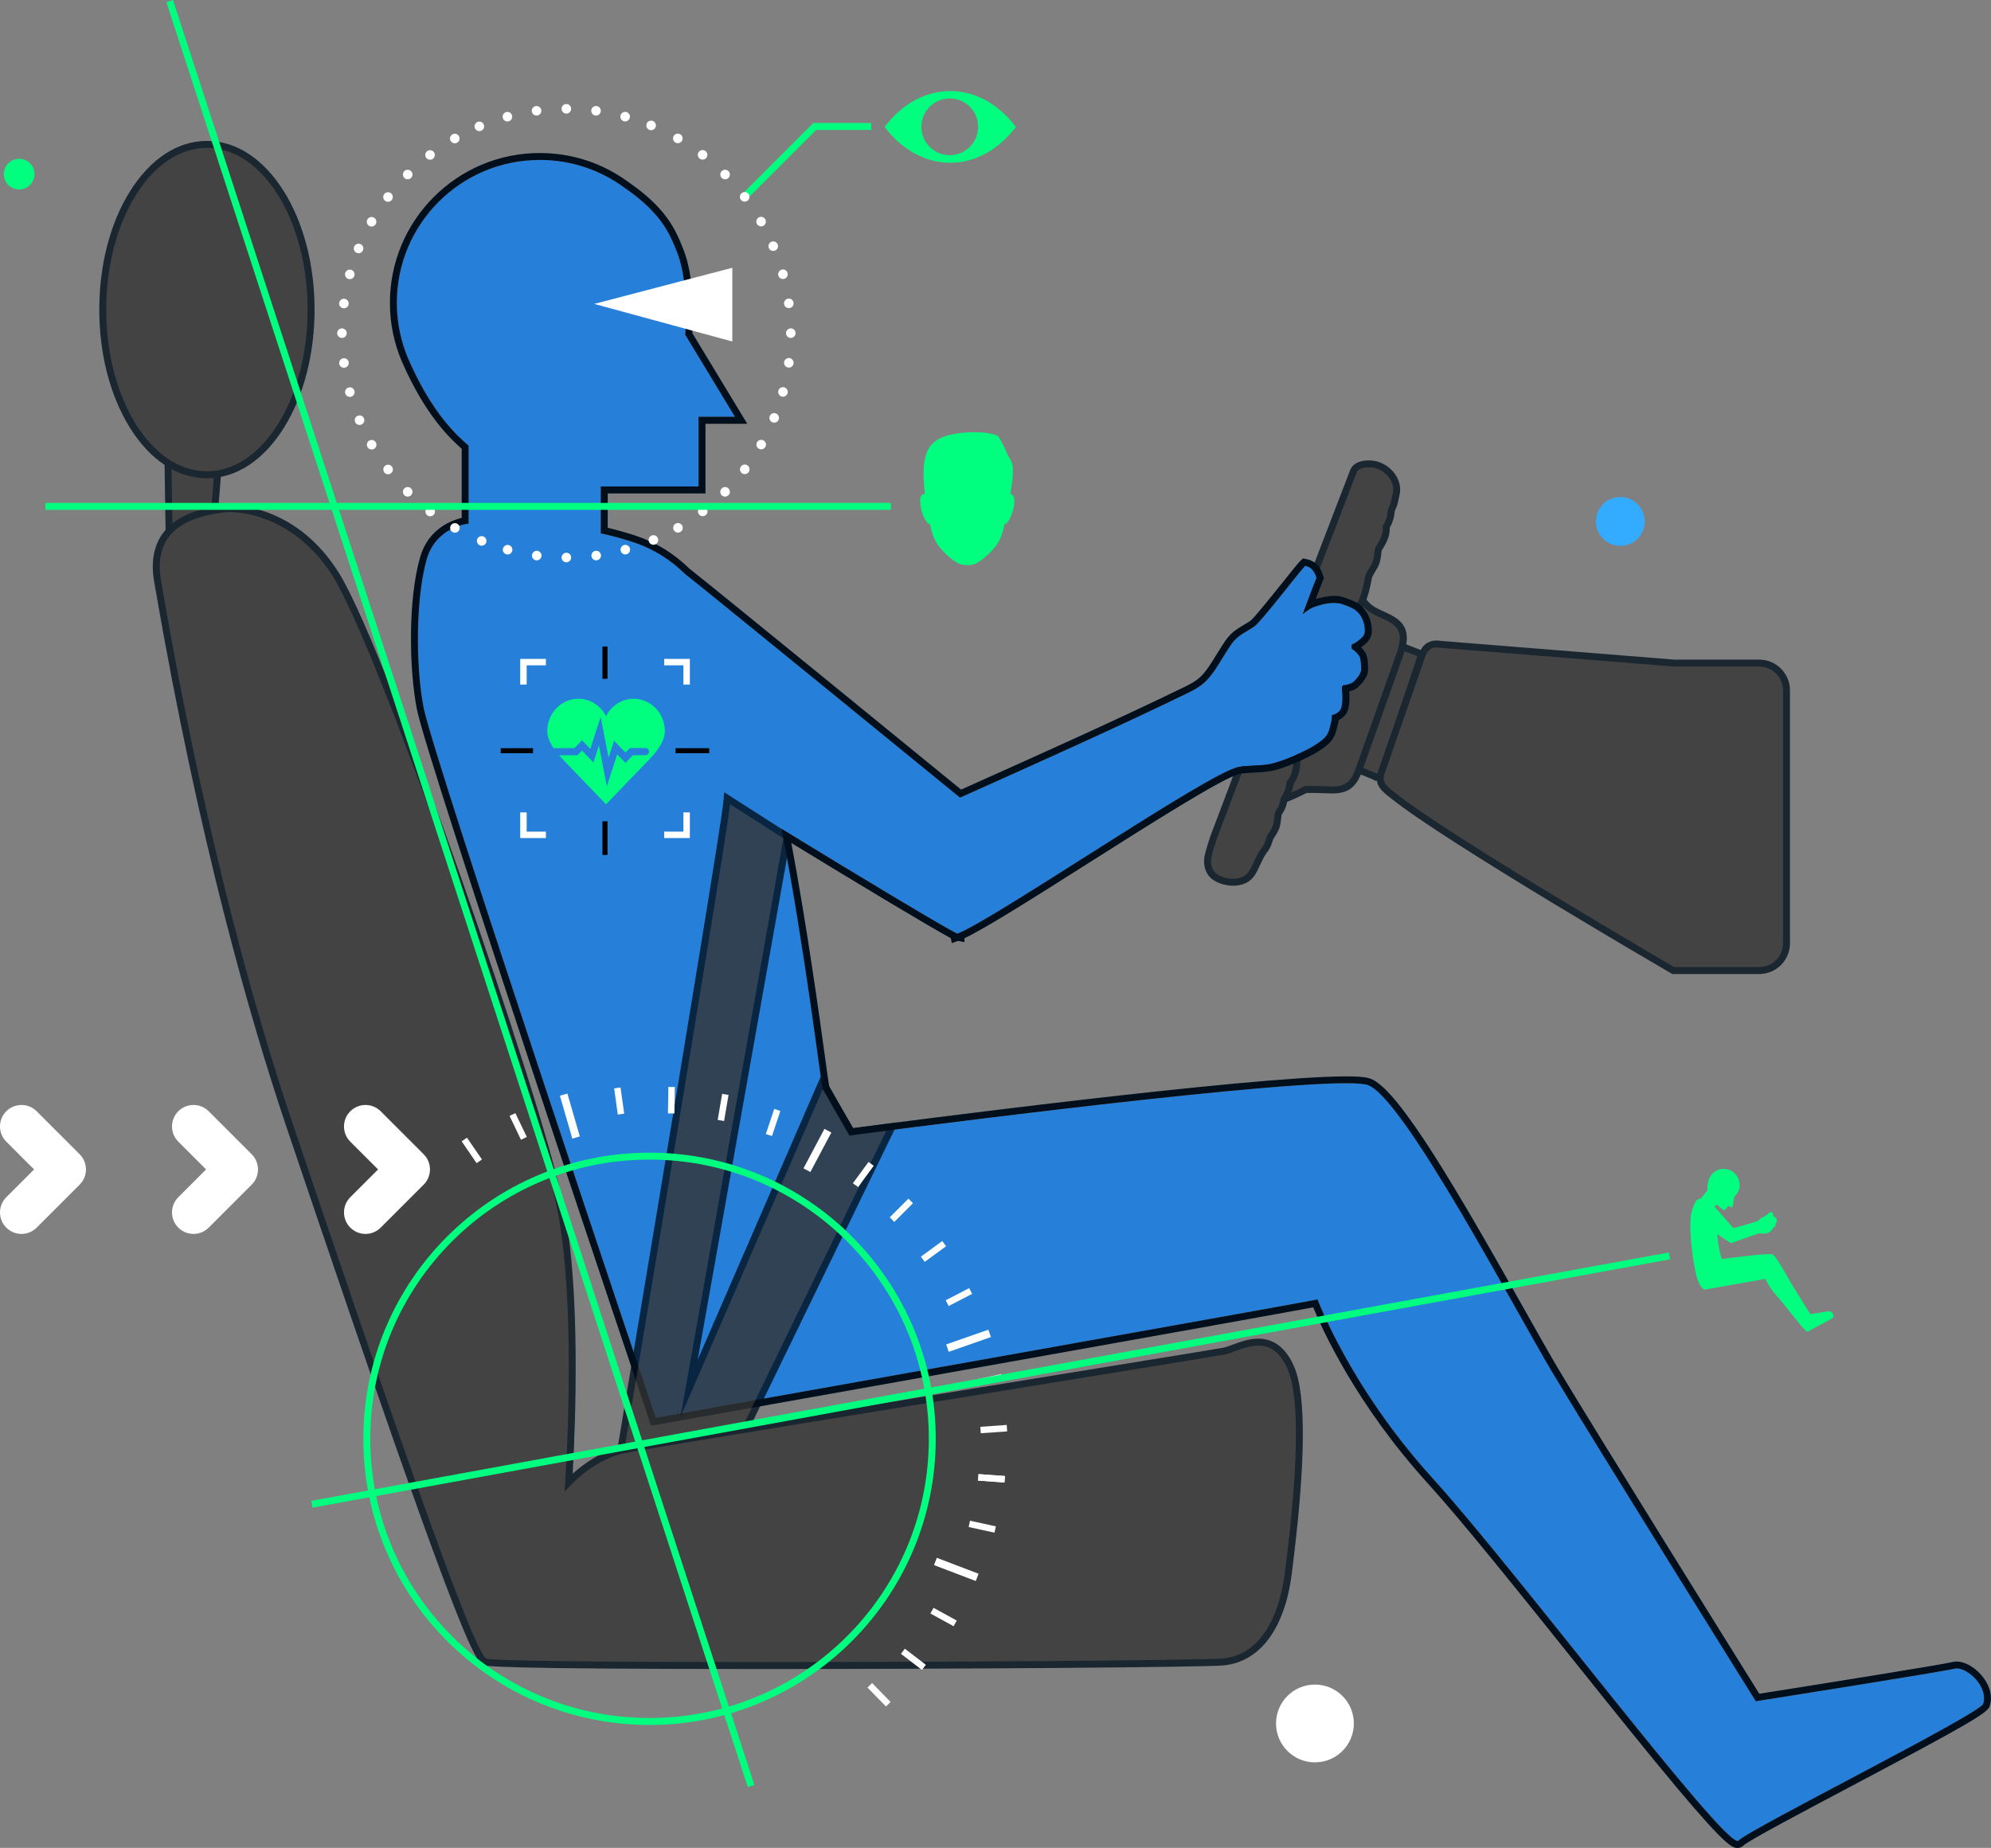 <?xml version="1.0" encoding="UTF-8"?>
<svg id="Layer_2" data-name="Layer 2" xmlns="http://www.w3.org/2000/svg" width="861.85" height="800.09" xmlns:xlink="http://www.w3.org/1999/xlink" viewBox="0 0 861.85 800.09">
  <rect x="0" y="0" width="861.85" height="800.09" fill="#808080" stroke="none"/>
  <defs>
    <style>
      .cls-1 {
        stroke: #00ff7f;
        stroke-miterlimit: 10;
        stroke-width: 3px;
      }

      .cls-1, .cls-2 {
        fill: none;
      }

      .cls-3 {
        clip-path: url(#clippath);
      }

      .cls-4 {
        fill: #00ff7f;
      }

      .cls-5 {
        fill: #000f1b;
      }

      .cls-6, .cls-7 {
        fill: #007fff;
      }

      .cls-8 {
        fill: #fff;
      }

      .cls-9, .cls-10 {
        fill: #333;
      }

      .cls-11 {
        fill: #33acff;
      }

      .cls-2 {
        clip-rule: evenodd;
      }

      .cls-12 {
        opacity: .8;
      }

      .cls-13 {
        opacity: .7;
      }

      .cls-10, .cls-7 {
        fill-rule: evenodd;
      }
    </style>
    <clipPath id="clippath">
      <path class="cls-2" d="M543.02,271.23c2.9-1.98,20.06-24.45,21.94-26.2,2.98,.61,4.17,2.61,4.95,5.12-1.76,4.28-5.98,15.71-5.98,15.71,0,0,2.49-2.05,4.38-2.84,3.12-1.31,8.83-2.69,12.15-1.63,1.9,.61,4.88,1.63,6.45,2.86,2.04,1.59,3.44,4.43,3.78,6.97,.39,2.87,.12,4.02-2.13,5.75-1.14,.88-1.93,1.58-3.26,2.06-.22-.11-.5,1.61,.05,1.99,1.24,.85,2.42,1.99,3.12,3.12,.68,1.08,.91,5.33,.63,6.6-.3,1.43-2.67,4.34-3.82,4.96-.94,.51-2.29,.84-3.59,1.05-.02-.03-.05-.05-.07-.08,.2-.14-.97,.21-.74,1.76,.3,2.02,.51,7.11-.63,8.88-1.42,2.21-4.3,2.39-3.74,2.43,.27,.9-.36,3.47-.77,5.01-.58,2.2-1.1,3.62-2.88,5.25-4.17,3.83-15.02,8.7-21.43,10.46-4.63,1.28-10.96,.78-15.51,1.69-13.22,2.64-15.75,45.67-32.05,52,0,0,23.81,15.58,36.5,9.13s33.83-39.17,34.94-39.84,136.88,79.23,136.88,79.23h74.34v-159.8l-164.47-4.9-20.7-13.8,14.24-49.63s-26.71-27.15-35.39-11.13-41.16,80.52-37.2,77.81Z"/>
    </clipPath>
  </defs>
  <g id="ART">
    <g>
      <g class="cls-13">
        <path class="cls-6" d="M176.86,155.6h0c-3.25-7.52-5.05-15.8-5.05-24.51,0-34.16,27.69-61.85,61.85-61.85,13.68,0,26.32,4.44,36.56,11.96,16.44,11.34,19.79,20.34,22.82,27.89,5.5,13.73,3.57,35.83,3.57,35.83l21.54,35.55h-15.77v30.17h-42.32v28.31c0,3.62-12.19,5.4-17.38,5.4-21.36,0-24.41-1.84-39.81-14.32v-37.09c-4.77-4.2-15.62-13.56-26.02-37.36Z"/>
        <path class="cls-6" d="M202.19,226.82s-13.47,1.54-17.41,15.2c-4.77,16.51-4.95,45.98-1.38,64.36,4.29,22.13,100.49,307.51,100.49,307.51,0,0,284.48-50.62,286.47-51.28,0,0,14,38.04,50,77.67,36,39.63,127.6,161.61,132.22,156.66s104.51-54.77,105.91-59.23c2.42-7.71-7.6-16.51-12.55-15.19s-85.87,14.09-85.87,14.09c0,0-71.67-114.83-88.18-142.57-16.51-27.74-64.07-118.24-79.6-124.18-15.52-5.94-224.59,21.8-224.59,21.8,0,0-10.57-18.17-11.56-20.15s-18.83-157.21-42.28-198.83c-8.79-15.61-19.25-31.18-39.8-37.96-34.24-11.29-71.87-7.92-71.87-7.92Z"/>
        <path class="cls-7" d="M585.31,279.02c1.32-.48,2.12-1.18,3.26-2.06,2.24-1.73,2.51-2.88,2.13-5.75-.34-2.53-1.74-5.37-3.78-6.97-1.57-1.23-4.55-2.25-6.45-2.86-3.32-1.06-9.03,.32-12.15,1.63-1.89,.79-4.38,2.84-4.38,2.84,0,0,4.22-11.43,5.98-15.71-.78-2.52-1.97-4.51-4.95-5.12-1.88,1.75-19.04,24.22-21.94,26.2-3.96,2.71-7.05,3.6-9.99,7.71-1.59,2.22-5.41,8.67-7.03,11.04-3.77,5.51-6.14,7.32-12.14,10.24-30.15,14.67-65.13,30.29-98.29,45.16-5.69-4.65-114.07-93.19-119.53-97.22-6.16-4.55-21.91-12.75-39.66,11.31-10.42,14.13-11.7,37.51-2.06,46.07,9.48,8.42,151.35,94.87,159.87,98.6l.04,.19c.07-.03,.15-.06,.23-.09,.02,0,.05,.02,.07,.02v-.05c16.3-6.33,108.18-69.41,121.4-72.06,4.56-.91,10.88-.42,15.51-1.69,6.41-1.77,17.26-6.63,21.43-10.46,1.78-1.64,2.29-3.06,2.88-5.25,.41-1.54,1.04-4.11,.77-5.01-.56-.05,2.33-.22,3.74-2.43,1.13-1.77,.93-6.86,.63-8.88-.23-1.55,.94-1.9,.74-1.76,.03,.03,.05,.05,.07,.08,1.3-.21,2.65-.53,3.59-1.05,1.15-.63,3.51-3.53,3.82-4.96,.27-1.27,.04-5.52-.63-6.6-.71-1.12-1.89-2.27-3.12-3.12-.55-.38-.28-2.1-.05-1.99Z"/>
      </g>
      <polyline class="cls-1" points="322.31 85.13 352.67 54.76 377.09 54.76"/>
      <g class="cls-12">
        <g class="cls-3">
          <g>
            <g>
              <path class="cls-10" d="M595.63,336.5l-.24-.19-7.85-3.23,18.44-53.52,9.43,3.66-.44,1.35c-.04,.13-4.23,12.88-8.45,25.47-8.67,25.92-8.86,26.48-10.26,26.48-.03,0-.62,0-.62,0Z"/>
              <path class="cls-5" d="M606.88,281.51l6.65,2.58s-16.73,50.92-17.36,50.92h0l-6.75-2.78,17.47-50.71m-1.82-3.92l-1.02,2.95-17.47,50.71-.92,2.67,2.62,1.08,6.34,2.61,.48,.39h1.08c2.2,0,2.81-1.65,3.74-4.14,.5-1.34,1.2-3.3,2.07-5.83,1.47-4.23,3.47-10.13,5.95-17.53,4.21-12.59,8.41-25.35,8.45-25.47l.89-2.7-2.65-1.03-6.65-2.58-2.91-1.13h0Z"/>
            </g>
            <g>
              <path class="cls-10" d="M555.48,346.1c-.78,0-4.19-.75-6.15-1.19l-1.65-.38,32.33-90.5,8.99,5.03,.18,.22c1.94,2.37,3.31,3.9,5.95,5.29,1.13,.6,2.27,1.12,3.36,1.62,5.98,2.75,11.63,5.36,7.56,16.81l-17.92,50.48c-2.52,7.11-6.31,8.54-11.6,8.54-1.01,0-2.07-.05-3.19-.09-1.02-.04-2.1-.09-3.24-.11h-.5c-1.01-.02-1.91-.03-2.72-.03-.61,0-1.17,0-1.69,.03-2.97,1.53-6.09,2.97-8.85,4.07l-.23,.2h-.63Z"/>
              <path class="cls-5" d="M580.83,256.21l7.2,4.03c1.89,2.31,3.42,4.1,6.42,5.67,7.48,3.92,14.48,4.55,10.21,16.61l-17.92,50.48c-2.32,6.53-5.55,7.54-10.18,7.54-1.89,0-4.02-.17-6.41-.2-1.22-.02-2.29-.03-3.24-.03-.77,0-1.46,.01-2.09,.04-3.14,1.63-6.41,3.13-9.24,4.25-.01,0-.04,.01-.08,.01-.73,0-5.82-1.16-5.82-1.16l31.17-87.24m-1.63-4.35l-1.19,3.34-31.17,87.24-1.14,3.19,3.3,.75c5.42,1.23,6.2,1.23,6.49,1.23,.5,0,.92-.11,1.27-.26,2.75-1.09,5.86-2.51,8.84-4.03,.38,0,.81-.01,1.31-.01,.81,0,1.71,.01,2.72,.03h.48c1.11,.02,2.17,.07,3.2,.11,1.14,.05,2.21,.1,3.25,.1,5.78,0,10.2-1.62,13.01-9.54l17.92-50.48c4.53-12.75-2.31-15.9-8.35-18.68-1.08-.5-2.19-1.01-3.29-1.59-2.44-1.28-3.68-2.7-5.49-4.92l-.36-.44-.5-.28-7.2-4.03-3.1-1.73h0Z"/>
            </g>
            <g>
              <path class="cls-10" d="M724.3,420.22l-.35-.2c-.97-.57-97.49-56.74-120.73-75.39-.34-.27-.68-.53-1.01-.79-2.79-2.17-5.95-4.62-4.35-9.21l17.46-50.28c.95-2.73,2.47-5.52,6.55-5.52,.57,0,1.19,.05,1.87,.16l101.11,8.11h36.68c6.5,0,11.79,5.29,11.79,11.79v109.54c0,6.5-5.29,11.79-11.79,11.79h-37.23Z"/>
              <path class="cls-5" d="M621.88,280.33c.51,0,1.07,.05,1.69,.15l101.22,8.12h36.74c5.68,0,10.29,4.61,10.29,10.29v109.54c0,5.68-4.61,10.29-10.29,10.29h-36.82s-97.12-56.47-120.54-75.26c-3.14-2.52-6.28-4.33-4.88-8.34l17.46-50.28c1.07-3.09,2.42-4.51,5.13-4.51m0-3h0c-5.11,0-6.99,3.72-7.96,6.52l-17.46,50.28c-1.95,5.6,1.98,8.66,4.85,10.89,.33,.25,.66,.51,.99,.78,23.33,18.72,116.94,73.21,120.91,75.52l.7,.41h37.63c7.33,0,13.29-5.96,13.29-13.29v-109.54c0-7.33-5.96-13.29-13.29-13.29h-36.62l-100.99-8.1c-.74-.11-1.4-.17-2.04-.17h0Z"/>
            </g>
            <g>
              <path class="cls-10" d="M533.84,381.99c-2.66,0-5.49-.77-7.56-2.06-3.65-2.27-4.02-6.67-3.16-10.03,.62-2.41,1.41-4.97,2.42-7.82,1.71-4.88,54.19-142.32,60.38-158.13,.77-1.97,3.18-3.09,6.6-3.09,.56,0,1.11,.03,1.66,.09,3.18,.36,6.28,2.21,8.31,4.94,1.75,2.36,2.45,5.08,1.97,7.67-.06,.31-.21,.95-.36,1.58-.11,.48-.23,.96-.28,1.23-.13,1.37-.69,2.65-1.47,4.4l-.08,.18c-.16,2.72-.9,5.1-2.19,7.1,.1,2.44-.29,4.53-2.28,7.93-.44,.76-.74,1.21-.95,1.52-.1,.16-.18,.25-.22,.35-.02,.07-.05,.41-.09,.76-.03,.29-.06,.65-.12,1.11-.4,3.53-.89,4.45-2.05,6.37-.29,.48-.63,1.04-1.03,1.77l-.12,.23c-.47,.85-.67,1.21-.85,2.08l-.2,.97c-.71,3.51-1.28,6.28-2.77,9.69l-.21,.47-.15,.08c-.3,1.11-.88,2.2-1.62,3.62l-.08,.16c-.35,2.7-1.24,5.03-2.65,6.94-.06,2.44-.6,4.5-2.8,7.76-.49,.73-.82,1.16-1.05,1.46-.12,.15-.2,.24-.25,.34-.03,.07-.08,.4-.14,.76-.05,.29-.11,.64-.19,1.1-.63,3.5-1.18,4.38-2.47,6.22-.32,.46-.7,1-1.15,1.7l-.14,.22c-.53,.82-.75,1.16-.98,2.02l-.26,.95c-.95,3.46-1.69,6.19-3.42,9.49-.05,.1-4.69,8.85-6.39,12.48-.38,.8-.43,1.2-.56,2.17l-.04,.26c-.11,.82-.18,1.48-.23,2.04-.21,2.24-.37,3.27-2.16,6.34-.23,.4-.42,.71-.57,.96-.18,.31-.36,.6-.39,.68-.02,.1-.02,.22-.03,.41-.02,.37-.05,.92-.15,1.79-.44,3.91-1.37,5.82-2.91,7.72-.16,2.37-.99,4.72-2.49,7l-.04,.18c-.43,1.91-.74,3.3-1.5,4.49l-.39,.57q-.71,1.2-.78,2.02c-.02,.26-.05,.58-.1,.99l-.06,.53c-.23,2.03-.36,3.14-1.66,5.43-.54,.96-.88,1.41-1.13,1.75-.31,.42-.43,.58-.97,2.32-.66,2.1-1.23,2.89-1.96,3.88-.32,.44-.66,.89-1.07,1.56-.73,1.18-1.34,2.51-1.99,3.91-.69,1.51-1.41,3.07-2.33,4.52-1.59,2.53-4.47,3.92-8.09,3.92h0Z"/>
              <path class="cls-5" d="M592.52,202.35c.51,0,1.01,.03,1.49,.08,5.03,.57,9.94,5.61,8.98,10.85-.11,.57-.54,2.31-.65,2.88-.1,1.25-.71,2.53-1.55,4.43-.11,2.51-.75,4.95-2.23,7.03,.17,2.49-.15,4.34-2.05,7.59-1.61,2.75-1.23,1.28-1.58,4.34-.49,4.33-1.09,4.28-2.91,7.59-.58,1.05-.88,1.54-1.13,2.72-.82,4-1.32,6.8-2.88,10.37l-.31,.17c-.18,1.24-.87,2.48-1.84,4.31-.28,2.5-1.08,4.89-2.69,6.87,0,2.5-.44,4.32-2.55,7.44-1.79,2.64-1.31,1.19-1.86,4.22-.78,4.28-1.37,4.2-3.41,7.38-.64,1.01-.98,1.48-1.31,2.64-1.09,3.94-1.77,6.7-3.56,10.15,0,0-4.68,8.84-6.41,12.53-.51,1.09-.56,1.67-.73,2.86-.52,3.74,0,4.06-2.2,7.82-1.55,2.66-.98,1.25-1.33,4.42-.42,3.74-1.27,5.41-2.89,7.31-.06,2.56-1.01,4.89-2.42,6.97-.46,2.02-.74,3.42-1.4,4.48l-.36,.52c-1.15,1.93-.89,1.59-1.14,3.68-.28,2.36-.29,3.2-1.53,5.39-1.38,2.43-1.26,1.27-2.23,4.36-.86,2.75-1.49,2.86-2.88,5.1-1.6,2.59-2.63,5.74-4.31,8.41-1.46,2.32-4.11,3.22-6.82,3.22-2.48,0-5.02-.75-6.77-1.84-2.88-1.79-3.27-5.4-2.5-8.38,.67-2.6,1.49-5.17,2.38-7.7,1.5-4.28,53.89-141.55,60.36-158.08,.61-1.56,2.95-2.14,5.21-2.14m0-3c-4.08,0-6.99,1.48-8,4.05-6.19,15.81-58.68,153.29-60.39,158.18-1.02,2.9-1.82,5.5-2.45,7.95-1.28,4.94,.19,9.42,3.82,11.68,2.3,1.43,5.42,2.29,8.35,2.29,4.16,0,7.49-1.64,9.36-4.62,.97-1.53,1.71-3.14,2.42-4.69,.63-1.36,1.22-2.64,1.9-3.74,.38-.62,.7-1.05,1-1.46,.75-1.02,1.46-1.98,2.19-4.32,.47-1.5,.54-1.6,.75-1.88,.25-.34,.64-.86,1.22-1.9,1.38-2.44,1.58-3.73,1.84-6l.06-.52c.05-.43,.08-.76,.11-1.03,.02-.17,.03-.35,.05-.44,.08-.18,.36-.66,.54-.95l.3-.44,.03-.04,.03-.05c.88-1.4,1.24-2.94,1.68-4.89,1.45-2.28,2.3-4.63,2.54-7.02,1.75-2.28,2.54-4.53,2.94-8.12,.1-.91,.13-1.49,.15-1.87v-.06c.06-.09,.12-.2,.2-.33,.15-.25,.34-.57,.58-.97,1.94-3.33,2.14-4.6,2.36-6.95,.05-.56,.11-1.19,.22-1.97l.04-.26c.13-.92,.16-1.14,.43-1.74,1.68-3.59,6.3-12.31,6.35-12.4,1.81-3.47,2.57-6.26,3.54-9.81l.26-.95c.18-.63,.29-.82,.8-1.6l.14-.22c.43-.67,.79-1.19,1.11-1.65,1.35-1.93,2.03-3.02,2.72-6.82,.08-.46,.15-.83,.19-1.12,.03-.15,.05-.28,.06-.38l.04-.05c.23-.3,.58-.76,1.1-1.52,2.03-2.99,2.89-5.22,3.04-8.09,1.37-1.97,2.25-4.31,2.63-6.98,.62-1.17,1.15-2.18,1.51-3.21l.07-.04,.42-.95c1.56-3.56,2.14-6.4,2.87-10l.2-.97c.13-.65,.24-.84,.69-1.65l.13-.23c.38-.7,.71-1.24,1-1.72,1.22-2.02,1.83-3.15,2.26-6.98,.05-.47,.09-.84,.12-1.13,.02-.16,.03-.28,.04-.39l.03-.05c.21-.32,.53-.8,.99-1.59,1.83-3.12,2.53-5.4,2.49-8.27,1.23-2.06,1.96-4.45,2.15-7.14,.78-1.75,1.4-3.15,1.56-4.71,.06-.27,.16-.69,.26-1.11,.19-.8,.31-1.31,.37-1.66,.55-3-.24-6.14-2.24-8.84-2.27-3.06-5.77-5.13-9.35-5.54-.6-.07-1.22-.1-1.83-.1h0Z"/>
            </g>
          </g>
        </g>
      </g>
      <g>
        <path class="cls-4" d="M438.93,215.54c-.29-1.2-1.2-1.92-2.09-1.64,0-.16,.02-.31,.02-.46,.63-13.25-5.88-21.82-18.17-21.82s-18.8,8.57-18.17,21.82c0,.16,.02,.31,.02,.46-.9-.28-1.8,.44-2.09,1.64-.61,2.49,.84,8.71,3.19,10.98,.27,.26,.63,.31,.84,.31,1.25,4.99,1.86,7.31,4.85,10.8,2.19,2.55,5,4.95,7.42,6.26,1.39,.75,2.52,.76,3.94,.76s2.55-.01,3.94-.76c2.43-1.31,5.24-3.71,7.42-6.26,2.99-3.49,3.6-5.81,4.85-10.8,.21,0,.57-.05,.84-.31,2.35-2.28,3.79-8.49,3.19-10.98Z"/>
        <path class="cls-4" d="M400.54,215.28c.39,3.15,.91,4.14,1.81,3.74-.09-1.57,.17-3.76,.22-5.03,.12-3.31,.38-7.2,1.69-9.11,1.08-1.58,3.47-2.81,6.26-2.61,1.74,.12,4.49,.38,8.74,.38,7.94,0,10.69-1.42,13.69,1.94,1.24,1.38,1.91,5.57,2.03,9.02,.07,1.98,.26,4.2,.24,5.57,.69,.22,1.3-.47,1.61-2.49,.49-2.76,2.12-10.79,1.47-15.13-.33-2.2-2.2-4.51-2.45-5.18-1.12-3.07-3.38-7.31-4.07-7.68-3.74-1.95-14.17-2.17-21.45-.19-10.34,2.81-11.77,10.64-9.78,26.77Z"/>
      </g>
      <path class="cls-4" d="M274.31,302.54c-4.9,0-9.42,2.77-11.79,7.23l-.17,.33-.17-.33c-2.38-4.46-6.9-7.23-11.8-7.23-7.43,0-13.48,6.28-13.48,14.01,0,2.23,.92,4.72,2.73,7.41l9.09-.08,3.22-3.35,3.59,3.73,4.48-13.94,3.42,17.76,2.36-7.37,4.96,5.15,1.91-1.98h6.76c.85,0,1.54,.69,1.54,1.54s-.69,1.54-1.54,1.55h-5.45l-3.22,3.35-3.59-3.73-4.48,13.94-3.42-17.76-2.36,7.37-4.96-5.15-1.91,1.98h-.29l-7.74,.07c.7,.8,1.32,1.44,1.67,1.81l18.67,19.38,18.67-19.38c1.68-1.74,6.78-7.04,6.78-12.29,0-7.72-6.05-14.01-13.48-14.01Z"/>
      <path class="cls-4" d="M382.91,54.95c15.69,20.7,41.14,20.7,56.83,0-15.69-20.7-41.14-20.7-56.83,0Zm28.21,12.24c-6.79,0-12.29-5.5-12.29-12.29s5.5-12.29,12.29-12.29,12.29,5.5,12.29,12.29-5.5,12.29-12.29,12.29Z"/>
      <g>
        <g>
          <polygon class="cls-8" points="227.98 296.4 225.19 296.4 225.19 285.29 236.3 285.29 236.3 288.07 227.98 288.07 227.98 296.4"/>
          <polygon class="cls-8" points="298.62 296.4 295.83 296.4 295.83 288.07 287.51 288.07 287.51 285.29 298.62 285.29 298.62 296.4"/>
        </g>
        <g>
          <polygon class="cls-8" points="236.3 362.86 225.19 362.86 225.19 351.75 227.98 351.75 227.98 360.07 236.3 360.07 236.3 362.86"/>
          <polygon class="cls-8" points="298.62 362.86 287.51 362.86 287.51 360.07 295.83 360.07 295.83 351.75 298.62 351.75 298.62 362.86"/>
        </g>
      </g>
      <g>
        <rect x="292.45" y="323.95" width="14.55" height="2.18"/>
        <rect x="216.75" y="323.95" width="13.98" height="2.18"/>
        <rect x="260.79" y="355.61" width="2.18" height="14.55"/>
        <rect x="260.79" y="279.91" width="2.18" height="13.98"/>
      </g>
      <circle class="cls-4" cx="8.29" cy="75.39" r="6.64"/>
      <circle class="cls-8" cx="569.2" cy="746.22" r="16.84"/>
      <circle class="cls-11" cx="701.4" cy="225.78" r="10.57"/>
      <path class="cls-5" d="M233.66,69.24c13.68,0,26.32,4.44,36.56,11.96,16.44,11.34,19.79,20.34,22.82,27.89,5.5,13.73,3.57,35.83,3.57,35.83l21.54,35.55h-15.77v30.17h-42.32v20.26c4.66,1.04,9.36,2.29,13.99,3.82,9.29,3.07,16.52,7.94,22.47,13.79,9.4,7.28,113.48,92.3,119.05,96.85,33.15-14.87,68.14-30.49,98.29-45.16,5.99-2.92,8.36-4.73,12.14-10.24,1.62-2.36,5.44-8.82,7.03-11.04,2.94-4.11,6.04-5.01,9.99-7.71,2.9-1.98,20.06-24.45,21.94-26.2,2.98,.61,4.17,2.61,4.95,5.12-1.76,4.28-5.98,15.71-5.98,15.71,0,0,2.49-2.05,4.38-2.84,2.35-.98,6.15-2.01,9.3-2.01,1.04,0,2.02,.11,2.85,.38,1.9,.61,4.88,1.63,6.45,2.86,2.04,1.59,3.44,4.43,3.78,6.97,.39,2.87,.12,4.02-2.13,5.75-1.14,.88-1.93,1.58-3.26,2.06,0,0-.01,0-.02,0-.22,0-.46,1.62,.07,1.99,1.24,.85,2.42,1.99,3.12,3.12,.68,1.08,.91,5.33,.63,6.6-.3,1.43-2.67,4.34-3.82,4.96-.94,.51-2.29,.84-3.59,1.05-.02-.03-.05-.05-.07-.08,.03-.02,.03-.03,.01-.03-.1,0-.96,.44-.75,1.79,.3,2.02,.51,7.11-.63,8.88-1.42,2.21-4.3,2.39-3.74,2.43,.27,.9-.36,3.47-.77,5.01-.58,2.2-1.1,3.62-2.88,5.25-4.17,3.83-15.02,8.7-21.43,10.46-4.63,1.28-10.96,.78-15.51,1.69-13.22,2.64-105.09,65.73-121.39,72.06v.05s-.05-.02-.07-.02c-.07,.03-.16,.06-.23,.09l-.04-.19c-4.12-1.8-39.42-22.95-75.85-45.26,10.43,54.25,17.18,111.43,17.78,112.63,.99,1.98,11.56,20.15,11.56,20.15,0,0,170.57-22.64,215.01-22.63,4.76,0,8.08,.26,9.58,.84,15.52,5.95,63.08,96.44,79.6,124.18,16.51,27.74,88.18,142.57,88.18,142.57,0,0,80.92-12.77,85.87-14.09,.34-.09,.69-.13,1.07-.13,5.18,0,13.74,8.14,11.48,15.33-1.4,4.46-101.28,54.27-105.91,59.23-.09,.1-.22,.15-.38,.15-7.87,0-96.56-117.96-131.84-156.81-36-39.63-50-77.67-50-77.67-1.98,.66-286.47,51.28-286.47,51.28,0,0-96.2-285.38-100.49-307.51-3.57-18.38-3.39-47.85,1.38-64.36,3.95-13.66,17.41-15.2,17.41-15.2,0,0,.25-.02,.69-.05v-33.8c-4.77-4.2-15.62-13.56-26.02-37.36h0c-3.25-7.52-5.05-15.8-5.05-24.51,0-34.16,27.69-61.85,61.85-61.85m0-3c-35.76,0-64.85,29.09-64.85,64.85,0,8.92,1.78,17.56,5.3,25.7,9.97,22.82,20.58,32.92,25.77,37.52v29.9c-4.32,1.04-14.45,4.73-17.98,16.97-5.25,18.17-4.83,48.28-1.44,65.77,4.28,22.07,96.66,296.24,100.59,307.9l.83,2.45,2.54-.45c80-14.23,259.32-46.17,284.06-50.82,3.68,9.01,18.37,41.84,49.66,76.28,14.82,16.32,39.29,46.89,62.96,76.45,16.66,20.81,32.4,40.47,44.96,55.45,21.71,25.89,24.06,25.89,26.14,25.89,1,0,1.91-.39,2.57-1.1,2.27-2.15,25.41-14.39,45.82-25.2,53.76-28.46,59.85-32.29,60.76-35.18,1.2-3.83,.27-8.11-2.62-12.06-3.15-4.29-7.86-7.17-11.72-7.17-.64,0-1.26,.08-1.84,.23-3.83,1.02-59.85,9.96-83.6,13.72-8.94-14.32-71.88-115.26-87.1-140.83-3.53-5.93-8.51-14.79-14.28-25.04-29.34-52.17-54.62-95.73-66.82-100.41-1.26-.48-3.6-1.03-10.65-1.03-42.07,0-193.31,19.75-213.42,22.4-3.97-6.83-9.23-15.95-10.32-17.98-.24-1.27-.93-6.27-1.72-11.99-2.57-18.64-7.76-56.29-14.68-93.48,30.26,18.49,61.16,37.05,69.02,41.2l.47,2.16,2.66-.98,2.76,.56,.04-1.72c9.12-4.27,30.65-17.93,53.36-32.33,26.29-16.68,59.01-37.44,65.66-38.77,1.82-.36,4.05-.48,6.41-.61,3.16-.17,6.43-.34,9.31-1.14,6.15-1.7,17.76-6.64,22.66-11.15,2.41-2.21,3.12-4.34,3.75-6.69,.4-1.53,.67-2.73,.81-3.71,1.43-.69,2.54-1.66,3.33-2.89,1.58-2.46,1.41-7.24,1.21-9.58,1.09-.27,1.99-.6,2.73-1.01,1.85-1.01,4.82-4.64,5.32-6.97,.33-1.54,.28-6.74-1.03-8.82-.48-.76-1.11-1.53-1.85-2.25,.29-.21,.56-.43,.83-.64l.39-.31c3.36-2.59,3.74-5,3.26-8.52-.47-3.51-2.35-6.93-4.91-8.93-1.89-1.48-4.94-2.57-7.39-3.35-1.08-.34-2.34-.52-3.76-.52-2.73,0-5.69,.63-8.06,1.37,1.15-3.04,2.38-6.25,3.13-8.09l.41-1-.32-1.03c-.81-2.61-2.43-6.19-7.21-7.18l-1.52-.31-1.13,1.06c-.79,.74-2.65,3.03-7.35,8.92-4.41,5.52-12.62,15.79-14.25,17.01-1.02,.7-2.02,1.29-2.98,1.86-2.59,1.53-5.26,3.11-7.74,6.57-.91,1.28-2.45,3.76-3.94,6.16-1.19,1.92-2.42,3.9-3.12,4.93-3.5,5.11-5.48,6.56-10.97,9.23-28.41,13.83-61.05,28.46-92.61,42.61l-3.9,1.75c-13.4-10.95-107.72-87.98-117.54-95.62-6.86-6.72-14.55-11.42-23.5-14.38-3.76-1.24-7.76-2.36-11.93-3.36v-14.87h42.32v-30.17h18.09l-2.76-4.55-21.04-34.73c.31-4.58,1.24-23.51-3.85-36.22l-.19-.46c-3.05-7.64-6.85-17.14-23.68-28.75-11.17-8.19-24.42-12.52-38.3-12.52h0Z"/>
      <g class="cls-12">
        <g>
          <polygon class="cls-9" points="72.56 189.77 95.54 188.23 91.37 240.48 73.51 251.52 72.56 189.77"/>
          <path class="cls-5" d="M93.9,189.85l-3.96,49.76-14.97,9.25-.88-57.69,19.82-1.32m3.27-3.22l-3.47,.23-19.82,1.32-2.84,.19,.04,2.85,.88,57.69,.08,5.28,4.5-2.78,14.97-9.25,1.29-.8,.12-1.52,3.96-49.76,.28-3.46h0Z"/>
        </g>
        <g>
          <path class="cls-9" d="M256.83,698.97l.29-1.75c.56-3.33,55.93-333.53,57.4-349.17l.23-2.45,26.02,16.65-42.47,238.82,57.7-132.87,12.48,21.89,17.71-2.31-102.55,211.19h-26.81Z"/>
          <path class="cls-5" d="M316.02,348.19l23.1,14.78-44.53,250.41,61.59-141.84,11.5,20.16,15.95-2.08-100.93,207.84h-24.1s55.92-333.4,57.42-349.28m-2.53-5.18l-.46,4.9c-1.47,15.59-56.83,345.73-57.39,349.07l-.59,3.5h29.52l.82-1.69,100.93-207.84,2.43-5-5.52,.72-13.95,1.82-10.5-18.41-2.97-5.21-2.39,5.5-51.41,118.4,40.05-225.25,.35-1.97-1.69-1.08-23.1-14.78-4.14-2.65h0Z"/>
        </g>
        <g>
          <ellipse class="cls-9" cx="89.57" cy="134.04" rx="45.1" ry="71.52"/>
          <path class="cls-5" d="M89.57,64.02c24.08,0,43.6,31.35,43.6,70.02s-19.52,70.02-43.6,70.02-43.6-31.35-43.6-70.02,19.52-70.02,43.6-70.02m0-3c-12.72,0-24.57,7.79-33.37,21.92-8.53,13.69-13.22,31.84-13.22,51.1s4.7,37.4,13.22,51.1c8.8,14.14,20.65,21.92,33.37,21.92s24.57-7.79,33.37-21.92c8.53-13.69,13.22-31.84,13.22-51.1s-4.7-37.4-13.22-51.1c-8.8-14.14-20.65-21.92-33.37-21.92h0Z"/>
        </g>
        <g>
          <path class="cls-9" d="M330.17,721.15c-77.27,0-117.74-.55-120.29-1.65-1.65-.71-4.71-2.02-31.92-78.82-15.5-43.73-34.43-99.51-52.58-153.27-15.41-45.65-37.78-123.23-56.79-233.53l-.39-2.28c-1.41-8.13-.22-14.82,3.54-19.88,6.02-8.13,17.19-10.38,25.06-11.37,.8-.1,1.71-.15,2.72-.15,4.66,0,28.8,1.38,45.86,28.58,20.08,32.02,88.54,229.23,97.4,274.85,7.55,38.89,4.42,101.3,3.39,118.1,4.32-4.35,13.04-11.8,23.9-14.04,9.29-1.91,101.94-16.97,176.39-29.06,43.43-7.06,80.94-13.15,83.44-13.65,1.14-.23,2.62-.77,4.18-1.35,3.03-1.12,6.8-2.52,10.59-2.52,6.31,0,10.96,3.72,14.21,11.36,5.19,12.21,4.78,42.1-1.21,88.85-2.97,23.19-13.43,37.15-28.68,38.3-10.1,.76-110.43,1.53-198.8,1.53Z"/>
          <path class="cls-5" d="M99.52,221.7c9.1,0,29.89,4.45,44.59,27.88,20.51,32.71,88.39,228.98,97.2,274.34,8.81,45.36,3.08,121.98,3.08,121.98,0,0,11.01-13.65,25.98-16.73,14.97-3.08,253.21-41.39,259.82-42.72,3.55-.71,9.02-3.84,14.48-3.84,4.69,0,9.37,2.31,12.83,10.45,7.49,17.61,.88,70.9-1.32,88.07-2.2,17.17-9.69,35.67-27.3,36.99-10.17,.76-112.67,1.53-198.68,1.53-62.96,0-117.1-.41-119.7-1.53-6.17-2.64-48.88-128.15-83.67-231.19-34.79-103.05-53.16-212.69-57.13-235.58-3.96-22.9,14.19-27.86,27.3-29.5,.69-.09,1.54-.14,2.53-.14m0-3c-1.07,0-2.04,.05-2.9,.16-8.15,1.02-19.71,3.37-26.08,11.96-4.01,5.41-5.29,12.49-3.81,21.03l.39,2.28c19.03,110.39,41.42,188.05,56.85,233.75,18.15,53.77,37.09,109.56,52.58,153.29,27.43,77.42,30.5,78.74,32.75,79.7,1.23,.53,4.13,1.77,120.88,1.77,88.39,0,188.78-.77,198.91-1.53,16.03-1.2,26.98-15.64,30.05-39.6,6.03-47.02,6.4-77.17,1.11-89.63-3.46-8.14-8.71-12.27-15.59-12.28-4.07,0-7.97,1.45-11.11,2.61-1.5,.56-2.92,1.08-3.95,1.29-2.47,.49-39.99,6.59-83.43,13.65-74.44,12.1-167.09,27.15-176.4,29.07-9.23,1.9-16.95,7.42-21.88,11.82,1.17-20.99,3.46-78.15-3.63-114.7-4.8-24.71-25.72-89.29-44.33-142.33-18.5-52.74-42.21-115.38-53.28-133.02-17.48-27.88-42.33-29.29-47.13-29.29h0Z"/>
        </g>
      </g>
      <polygon class="cls-8" points="257.21 131.59 317 147.86 317 115.94 257.21 131.59"/>
      <g>
        <g>
          <circle class="cls-8" cx="245.17" cy="241.4" r="2.07"/>
          <circle class="cls-8" cx="245.17" cy="47.11" r="2.07"/>
        </g>
        <g>
          <circle class="cls-8" cx="342.32" cy="144.25" r="2.07"/>
          <circle class="cls-8" cx="148.02" cy="144.25" r="2.07"/>
        </g>
        <g>
          <circle class="cls-8" cx="313.87" cy="212.95" r="2.07"/>
          <circle class="cls-8" cx="176.48" cy="75.56" r="2.07"/>
        </g>
        <g>
          <circle class="cls-8" cx="313.87" cy="75.56" r="2.07"/>
          <circle class="cls-8" cx="176.48" cy="212.95" r="2.07"/>
        </g>
        <g>
          <circle class="cls-8" cx="282.85" cy="233.8" r="2.07"/>
          <circle class="cls-8" cx="207.5" cy="54.71" r="2.07"/>
        </g>
        <g>
          <circle class="cls-8" cx="334.72" cy="106.58" r="2.07"/>
          <circle class="cls-8" cx="155.63" cy="181.93" r="2.07"/>
        </g>
        <g>
          <circle class="cls-8" cx="335.13" cy="180.93" r="2.07"/>
          <circle class="cls-8" cx="155.21" cy="107.58" r="2.07"/>
        </g>
        <g>
          <circle class="cls-8" cx="281.85" cy="54.3" r="2.07"/>
          <circle class="cls-8" cx="208.5" cy="234.21" r="2.07"/>
        </g>
        <g>
          <circle class="cls-8" cx="232.34" cy="240.55" r="2.07"/>
          <circle class="cls-8" cx="258.01" cy="47.96" r="2.07"/>
        </g>
        <g>
          <circle class="cls-8" cx="341.47" cy="157.09" r="2.07"/>
          <circle class="cls-8" cx="148.87" cy="131.42" r="2.07"/>
        </g>
        <g>
          <circle class="cls-8" cx="304.19" cy="221.42" r="2.07"/>
          <circle class="cls-8" cx="186.15" cy="67.09" r="2.07"/>
        </g>
        <g>
          <circle class="cls-8" cx="322.34" cy="85.24" r="2.07"/>
          <circle class="cls-8" cx="168" cy="203.27" r="2.07"/>
        </g>
        <g>
          <circle class="cls-8" cx="270.69" cy="237.99" r="2.07"/>
          <circle class="cls-8" cx="219.65" cy="50.52" r="2.07"/>
        </g>
        <g>
          <circle class="cls-8" cx="338.91" cy="118.74" r="2.07"/>
          <circle class="cls-8" cx="151.43" cy="169.77" r="2.07"/>
        </g>
        <g>
          <circle class="cls-8" cx="329.5" cy="192.49" r="2.07"/>
          <circle class="cls-8" cx="160.85" cy="96.02" r="2.07"/>
        </g>
        <g>
          <circle class="cls-8" cx="293.41" cy="59.93" r="2.07"/>
          <circle class="cls-8" cx="196.93" cy="228.58" r="2.07"/>
        </g>
        <g>
          <circle class="cls-8" cx="219.73" cy="238.01" r="2.07"/>
          <circle class="cls-8" cx="270.61" cy="50.5" r="2.07"/>
        </g>
        <g>
          <circle class="cls-8" cx="338.93" cy="169.7" r="2.07"/>
          <circle class="cls-8" cx="151.41" cy="118.81" r="2.07"/>
        </g>
        <g>
          <circle class="cls-8" cx="293.48" cy="228.54" r="2.07"/>
          <circle class="cls-8" cx="196.87" cy="59.97" r="2.07"/>
        </g>
        <g>
          <circle class="cls-8" cx="329.46" cy="95.95" r="2.07"/>
          <circle class="cls-8" cx="160.88" cy="192.56" r="2.07"/>
        </g>
        <g>
          <circle class="cls-8" cx="258.08" cy="240.54" r="2.07"/>
          <circle class="cls-8" cx="232.26" cy="47.97" r="2.07"/>
        </g>
        <g>
          <circle class="cls-8" cx="341.46" cy="131.34" r="2.07"/>
          <circle class="cls-8" cx="148.89" cy="157.17" r="2.07"/>
        </g>
        <g>
          <circle class="cls-8" cx="322.39" cy="203.21" r="2.07"/>
          <circle class="cls-8" cx="167.96" cy="85.3" r="2.07"/>
        </g>
        <g>
          <circle class="cls-8" cx="304.13" cy="67.04" r="2.07"/>
          <circle class="cls-8" cx="186.22" cy="221.47" r="2.07"/>
        </g>
      </g>
      <circle class="cls-1" cx="281.17" cy="622.97" r="122.39"/>
      <line class="cls-1" x1="19.66" y1="219.25" x2="385.65" y2="219.25"/>
      <g>
        <polygon class="cls-8" points="410.65 565.48 420.81 560.21 419.54 557.72 409.36 562.99 410.65 565.48"/>
        <polygon class="cls-8" points="400.29 546.36 409.52 539.6 407.88 537.34 398.63 544.1 400.29 546.36"/>
        <polygon class="cls-8" points="387.13 529.07 395.21 520.97 393.24 518.98 385.14 527.09 387.13 529.07"/>
        <polygon class="cls-8" points="371.46 513.99 378.21 504.75 375.96 503.09 369.19 512.34 371.46 513.99"/>
        <polygon class="cls-8" points="334.18 491.88 337.8 481.03 335.16 480.13 331.51 491 334.18 491.88"/>
        <polygon class="cls-8" points="313.44 485.37 315.36 474.09 312.6 473.61 310.67 484.9 313.44 485.37"/>
        <polygon class="cls-8" points="291.94 482.12 292.11 470.67 289.32 470.62 289.14 482.08 291.94 482.12"/>
        <polygon class="cls-8" points="270.2 482.2 268.61 470.86 265.85 471.24 267.43 482.59 270.2 482.2"/>
        <polygon class="cls-8" points="228.04 492.27 223.09 481.95 220.57 483.15 225.52 493.49 228.04 492.27"/>
        <polygon class="cls-8" points="208.62 502.03 202.15 492.59 199.83 494.16 206.31 503.62 208.62 502.03"/>
        <rect class="cls-8" x="409.6" y="578.79" width="19.35" height="3.38" transform="translate(-168.46 171.44) rotate(-19.32)"/>
        <rect class="cls-8" x="412.27" y="669.88" width="3.38" height="19.35" transform="translate(-368.49 824.23) rotate(-69.13)"/>
        <rect class="cls-8" x="344.17" y="496.48" width="19.35" height="3.38" transform="translate(-252.09 577.09) rotate(-62.04)"/>
        <rect class="cls-8" x="244.99" y="473.56" width="3.38" height="19.35" transform="translate(-124.68 87.69) rotate(-16.15)"/>
        <polygon class="cls-8" points="422.78 600.13 433.96 597.69 433.38 594.95 422.18 597.4 422.78 600.13"/>
        <polygon class="cls-8" points="424.55 620.57 435.97 619.76 435.78 616.96 424.35 617.78 424.55 620.57"/>
        <polygon class="cls-8" points="423.38 641.06 434.8 641.88 435.01 639.09 423.58 638.26 423.38 641.06"/>
        <polygon class="cls-8" points="423.38 641.06 434.8 641.88 435.01 639.09 423.58 638.26 423.38 641.06"/>
        <polygon class="cls-8" points="419.29 661.16 430.48 663.61 431.09 660.88 419.89 658.43 419.29 661.16"/>
        <polygon class="cls-8" points="402.76 698.61 412.79 704.12 414.15 701.67 404.1 696.15 402.76 698.61"/>
        <polygon class="cls-8" points="389.99 716.07 399.07 723.03 400.78 720.82 391.69 713.85 389.99 716.07"/>
        <polygon class="cls-8" points="375.51 730.68 383.51 738.87 385.52 736.92 377.51 728.72 375.51 730.68"/>
      </g>
      <line class="cls-1" x1="73.45" y1=".46" x2="325.12" y2="773.31"/>
      <line class="cls-1" x1="135.03" y1="651.31" x2="722.66" y2="543.77"/>
      <g>
        <path class="cls-8" d="M9.3,534.26c-2.38,0-4.76-.91-6.58-2.73-3.63-3.63-3.63-9.52,0-13.16l12.03-12.03-12.03-12.03c-3.63-3.63-3.63-9.52,0-13.16,3.63-3.63,9.52-3.63,13.16,0l18.61,18.61c3.63,3.63,3.63,9.52,0,13.16l-18.61,18.61c-1.82,1.82-4.2,2.73-6.58,2.73Z"/>
        <path class="cls-8" d="M83.76,534.26c-2.38,0-4.76-.91-6.58-2.73-3.63-3.63-3.63-9.52,0-13.16l12.03-12.03-12.03-12.03c-3.63-3.63-3.63-9.52,0-13.16,3.63-3.63,9.52-3.63,13.16,0l18.61,18.61c3.63,3.63,3.63,9.52,0,13.16l-18.61,18.61c-1.82,1.82-4.2,2.73-6.58,2.73Z"/>
        <path class="cls-8" d="M158.21,534.26c-2.38,0-4.76-.91-6.58-2.73-3.63-3.63-3.63-9.52,0-13.16l12.03-12.03-12.03-12.03c-3.63-3.63-3.63-9.52,0-13.16,3.63-3.63,9.52-3.63,13.16,0l18.61,18.61c3.63,3.63,3.63,9.52,0,13.16l-18.61,18.61c-1.82,1.82-4.2,2.73-6.58,2.73Z"/>
      </g>
      <path class="cls-4" d="M793.08,568.37c-.38-.4-1.02-.77-1.62-.61-.37,.09-4.79,.8-7.82,1.28-1.3-2.08-6.93-11.11-8.34-13.48-.34-.58-.83-1.44-1.39-2.44-3.53-6.27-5.54-9.54-6.77-10.01-1.52-.59-16.46,1.31-21.81,2.02-.3-.51-2.21-8.03-1.84-10.81,2.33,1.91,4.94,3.4,5.57,3.73,.02,.02,.05,.03,.07,.04,.11,.06,.23,.08,.35,.08,.11,0,.21-.02,.31-.06,.75-.3,11.35-4.15,11.98-4.15,.17,0,.36,.04,.56,.08,.31,.06,.67,.12,1.01,.11,.69-.02,1.98-.24,2.62-.6,.39-.22,.56-.48,.69-.74,.03-.06,.06-.12,.09-.17,.14-.06,.26-.14,.36-.24,.21-.2,.34-.52,.41-.8h0c.32-.09,.8-.45,.97-.8,.06-.13,.23-.68,.15-1.1,.38-.27,.48-.62,.51-.97,.05-.46-.09-.96-.36-1.3-.19-.24-.5-.45-.75-.6-.16-.1-.35-.17-.53-.2h0c.1-.15,.15-.33,.14-.5-.04-.6-.3-1.01-.79-1.24-.22-.11-.48-.1-.7,.03-.09,.05-.49,.35-.96,.72-.51,.39-1.45,1.13-1.62,1.22-.11,.04-.2,.07-.3,.1-.31,.1-.67,.2-1.06,.54-.12,.1-.33,.31-.54,.51-.15,.15-.3,.3-.39,.38-.37,.33-.51,.36-1.04,.52-2.87,.87-7.27,2.2-9.92,2.85,0,0-7.36-8.49-8.04-9.22-.2-.22,.92-.95,.92-.95l2.58,2.17c.32,.27,.8,.23,1.07-.09l1.41-1.67,.59,.5c.21,.18,.5,.23,.76,.13s.44-.32,.49-.6l.6-3.77c.45-.47,1.59-1.78,2.01-3.06,.26-.78,.61-1.85,.06-3.89-.34-1.41-1.11-2.66-2.22-3.6-2.87-2.42-7.17-2.06-9.59,.81-.6,.72-1.05,1.53-1.32,2.42h0c-.65,2.19-.58,3.62-.48,4.42l-2.89,3.58c-.7,.04-1.6,.34-2.22,1.26-1.06,1.59-1.94,4.51-2.15,6.29-.28,2.4-.48,9.98,1.43,21.06,1.28,7.42,2.6,9.34,3.76,10.34,.28,.24,.48,.56,.85,.49,19.07-3.35,24.63-4.35,26.28-4.65,.54,1.23,2.01,4.18,4.79,7.24,1.44,1.58,3.82,4.56,6.13,7.45,5.96,7.44,6.61,8.09,7.28,8.12h.04c.21,0,.4-.06,.54-.22,.3-.24,2.57-1.44,4.39-2.41,5.99-3.17,6.02-3.27,6.16-3.71,.19-.61,0-1.29-.53-1.84Z"/>
    </g>
  </g>
</svg>